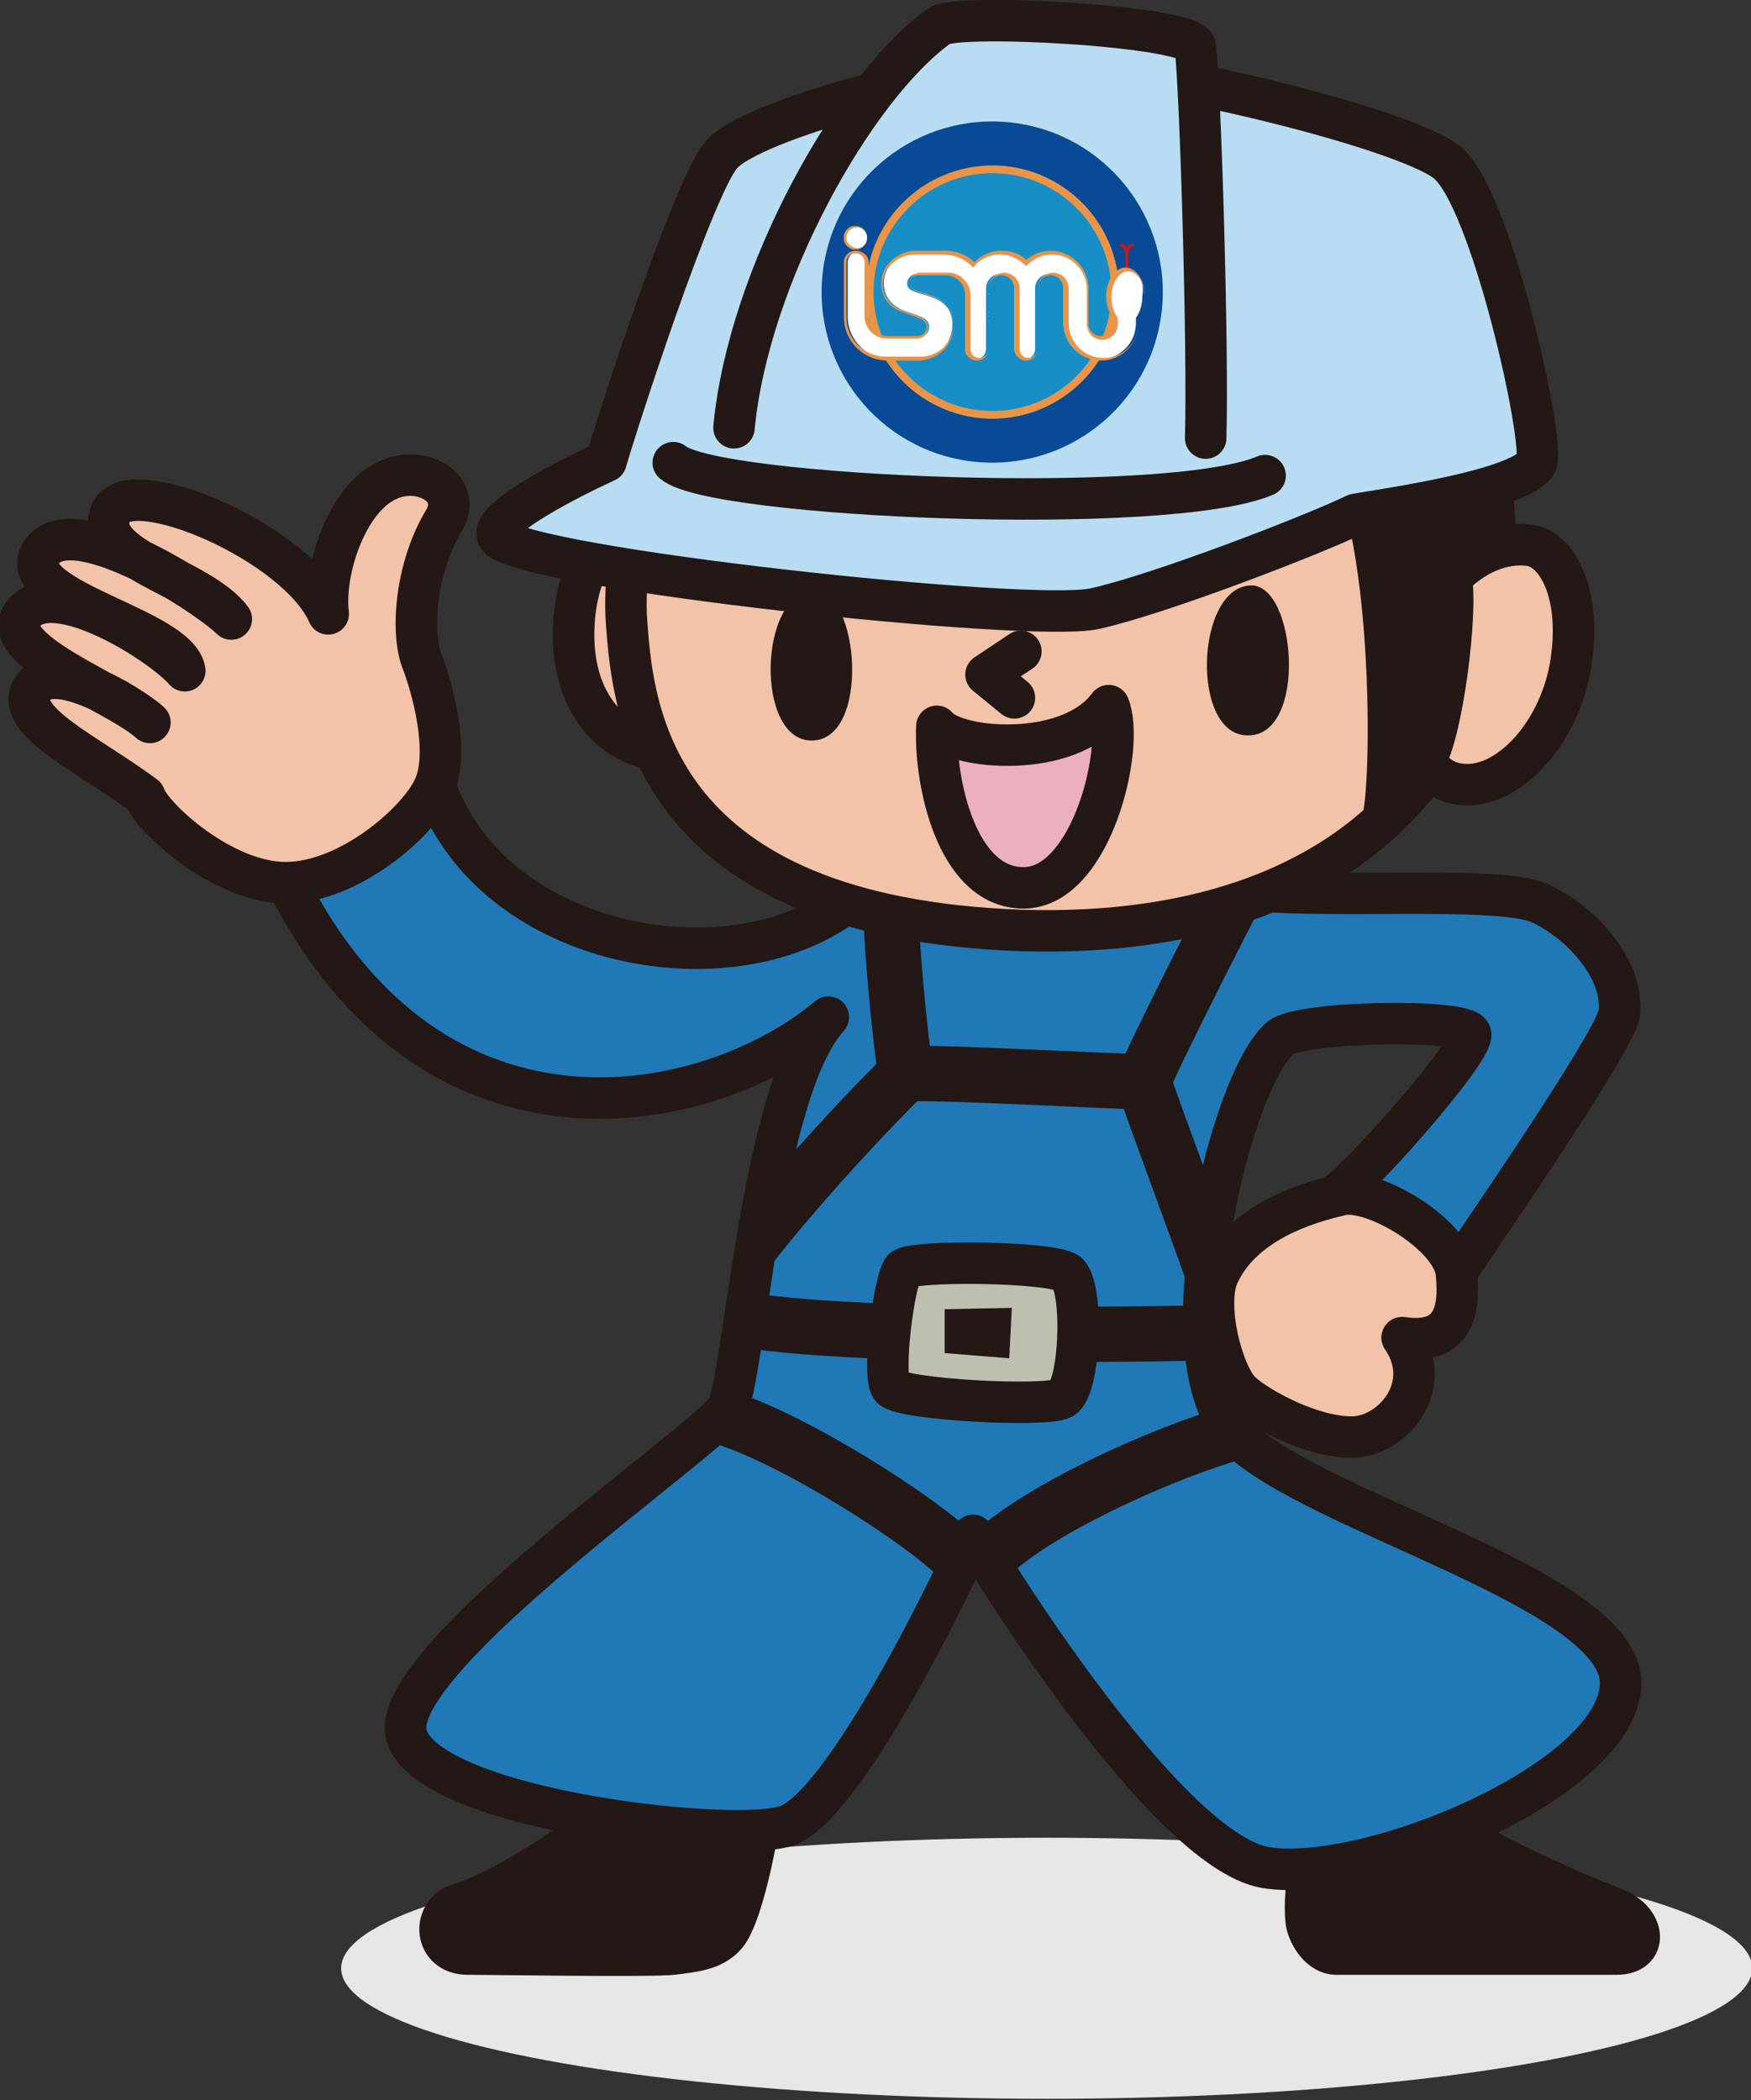 <svg xmlns="http://www.w3.org/2000/svg" xmlns:xlink="http://www.w3.org/1999/xlink" width="135.5" height="162.5" xml:space="preserve"><rect width="100%" height="100%" fill="#333333" stroke="none"/><ellipse fill="#E6E6E5" cx="81" cy="152.3" rx="54.6" ry="10.1"/><path fill="#231815" stroke="#231815" stroke-width="3.209" stroke-linecap="round" stroke-linejoin="round" stroke-miterlimit="10" d="M59 138.4c0 2-1.4 9.6-2.8 11.3-1 1.2-2.6 1.3-4.1 1.5s-14.3 0-15.9 0c-2.7 0-2.8-3.3-.6-3.9 3.8-1.1 12.6-6.9 14.8-10.2.7-1.2 8.6-.7 8.6 1.3zM103 139.9c-2 3.9-2.1 7.4-1.9 8.9.2 1 1.1 2.4 2.3 2.4h21.7c2.5 0 2.2-2.6-.1-3.5-2.5-1-13.8-5.5-15.8-9.1-1.9-3.6-5.1-.8-6.2 1.3z"/><defs><path id="a" d="M95.7 68.7c5.3 1 20.3-.3 23.5 1.2 3.4 1.6 6.5 5.3 6.1 8.5-.3 2.3-12.4 19.6-12.6 20.1-1.9 0-8.6-5.5-9.1-6.2 2.3-1.8 10.5-11.1 10.2-12.3-.3-1.2-13.1-1-14.7.3-3.8 3.1-9.2 24.8-3.4 30.8 5.9 6 30.3 12 29.7 19.4-.5 7.4-19.7 15.3-27.5 14-7.8-1.4-21.8-24.2-22.6-25.7-1.4 3.3-10 21.1-14.5 22.5-4.5 1.4-28.5-1.4-29.4-7.3-.8-5.9 23-22.3 24.8-24.9 1.4-2 2.6-24.6 7.9-30.4-9 7.6-30.4 12.3-41.9-10.4-4.7-9.2 10.4-10.5 11.5-7.4C38 73 55.3 76.5 64.6 70.5c3.7-2.4 11.2-4.2 15.2-4.3 3.9-.2 13 2 15.9 2.5z"/></defs><use xlink:href="#a" overflow="visible" fill="#2078B6"/><clipPath id="b"><use xlink:href="#a" overflow="visible"/></clipPath><path clip-path="url(#b)" fill="none" stroke="#231815" stroke-width="4.279" stroke-linecap="round" stroke-linejoin="round" stroke-miterlimit="10" d="M88.5 83.7c-2.5 0-16.2-.8-18.3-.6M97 66.6c-.8 1.4-8.3 16.1-8.5 17.1.5 1.7 6 16.3 6.5 18.2M69.1 66.9c-.7 1.9.7 14.8 1 16.2-1.7 1.5-14.8 15.2-15.7 19.4M54.2 109.3c4.8.3 19.9 9.8 21.2 12.7 1.9-4.4 18.9-11.7 23.5-11.8"/><path clip-path="url(#b)" fill="none" stroke="#231815" stroke-width="4.279" stroke-linecap="round" stroke-linejoin="round" stroke-miterlimit="10" d="M54.8 101.5c6.9 2.4 39.6 1.7 42.5 1.5"/><path clip-path="url(#b)" fill="#BDC0B1" stroke="#231815" stroke-width="3.209" stroke-linecap="round" stroke-linejoin="round" stroke-miterlimit="10" d="M69.9 98.2c-.7.7-1.7 8.4-.9 9.2.9.9 11.9 1.5 13.2.8 1.4-.7 1.7-8.6.4-9.7-1.3-.9-12-1-12.7-.3z"/><path clip-path="url(#b)" fill="#231815" d="M73.1 101.3v3.4l5 .4.2-3.9z"/><use xlink:href="#a" overflow="visible" fill="none" stroke="#231815" stroke-width="3.209" stroke-linecap="round" stroke-linejoin="round" stroke-miterlimit="10"/><path fill="#F2C2A9" stroke="#231815" stroke-width="3.209" stroke-linecap="round" stroke-linejoin="round" stroke-miterlimit="10" d="M112.7 98.5c.3 2.9-.2 5.6-4.2 5 2.6 3.8-.8 7.7-3.9 7.7-3.1 0-7.2-2.2-8.6-3.5-1.4-1.4-2.8-6.7-1.7-9.1 1.6-3.4 5.4-5.2 9.3-6.1 2.4-.8 8.8 3 9.1 6zM25.4 47.5c-.4-3.3 1.4-8.8 4.5-10.3 2.6-1.3 5.9.5 4.5 3-2.2 3.6-2.6 8.5-1.8 10.8.9 2.3 2.2 7.2 1 9.9s-6.6 7.4-11.5 7.4-10.4-5.1-10.9-6.7c-4.3-3.2-9.9-5.7-8.8-8.1 1.3-2.8 7.5.9 9.2 2.4-2.5-2.3-12-5.6-9.8-8.4 2.3-3 10.7 2.3 12.5 4.4-.5-3.3-13-5.5-11.2-9 2.1-3.8 12.6 2.9 14.8 5-2.5-3.3-10.9-4.7-9.3-8.3 1.5-3.1 14.4 2.4 16.8 7.9z"/><g><g stroke="#231815" stroke-width="3.209" stroke-linecap="round" stroke-linejoin="round" stroke-miterlimit="10"><path fill="#F2C2A9" d="M44.4 49.7c-.2-5.5 2.4-9.4 5.5-9.3 2.8.1 4.8 4.4 5 9 .2 4.5-.2 9-3.6 8.7-3.9-.4-6.7-3.5-6.9-8.4z"/><path fill="#F2C2A9" d="M115.4 46.8c-.6 4.8-2 10.7-8.4 16.7-5.3 4.9-14.1 8.9-27.9 8.5C50.6 71 49 55.2 48.5 48.3c-.6-6.9 2.7-27.4 29.1-27.8 26.4-.5 40.4 4.8 37.8 26.3z"/><path fill="#231815" d="M103.2 34.1c4.6 3.9 4.7 25.9 3.8 29.3 6.9-6.3 9.1-25.2 6.6-31.3-2.6-6.1-12.6-1-10.4 2z"/><path fill="#F2C2A9" d="M112.3 44.7c1.7-1.8 4-2.8 6.1-2.5 2.1.3 4.1 3.8 3.1 9.5-1 5.3-4.9 9.3-8.3 9-1.4-.1-2.3-.8-2.9-1.9 1.3-2.1 2.5-11.4 2-14.1z"/></g><path fill="#231815" d="M96.8 45.3c3.5-.1 4.4 11.6-.2 11.6-4.5.1-4.1-11.5.2-11.6zM63 45.7c3.5-.1 4.4 11.6-.2 11.6-4.4 0-4.1-11.5.2-11.6z"/><path fill="none" stroke="#231815" stroke-width="3.209" stroke-linecap="round" stroke-linejoin="round" stroke-miterlimit="10" d="m79 50.4-2.7 1.8 2.2 1.8"/><path fill="#ECAFBD" stroke="#231815" stroke-width="3.209" stroke-linecap="round" stroke-linejoin="round" stroke-miterlimit="10" d="M72.5 56.2c1.4 1.8 10.2 2.6 13.3-1.6 1.3 3.1-1.3 14.1-6.6 14.1-5.2 0-6.9-8.3-6.7-12.5z"/><g><path fill="#B8DDF2" stroke="#231815" stroke-width="3.209" stroke-linecap="round" stroke-linejoin="round" stroke-miterlimit="10" d="M46.9 35.7c-2.4 1.1-9.5 4.6-8.3 5.9 2.2 2.4 41 6.6 46.1 5.5 5-1.1 16.9-5.7 20.2-7.3 2.3-.4 13-1.9 14-4 .7-1.4-3.5-20.7-7-23.3C108.3 9.8 88.4 5 81.1 5 73.9 5 58 9.3 55.8 12c-2.2 2.6-8.2 21.2-8.9 23.7z"/><path fill="none" stroke="#231815" stroke-width="3.209" stroke-linecap="round" stroke-linejoin="round" stroke-miterlimit="10" d="M52.1 35.8c3.2 2.7 38.3 4.2 45.8 1"/><path fill="#B8DDF2" stroke="#231815" stroke-width="3.209" stroke-linecap="round" stroke-linejoin="round" stroke-miterlimit="10" d="M56.8 33.1C57.9 21.4 66.1 6.7 72.7 2c1.4-1 19.6 0 19.8 1.6.4 3.5 1 23.4.8 30.3"/><circle transform="rotate(-80.538 76.79 22.611)" fill="#084A95" cx="76.8" cy="22.6" r="13.2"/><path fill="#E99447" d="M86.6 22.6c0 5.4-4.4 9.8-9.8 9.8S67 28 67 22.6s4.4-9.8 9.8-9.8 9.8 4.4 9.8 9.8z"/><circle fill="#188EC6" cx="76.8" cy="22.6" r="9.2"/><path fill="#C31B1F" d="M87.7 18.9c-.2 0-.3 0-.4.1-.1.1-.1.1-.1.2 0-.1-.1-.1-.1-.2-.1-.1-.2-.2-.4-.1-.1 0-.1.1-.1.1 0 .1.1.1.1.1.1 0 .2 0 .2.1.1.1.2.4.2.6V21h.2V19.8c0-.2 0-.4.2-.6.1-.1.1-.1.2-.1s.1 0 .1-.1 0-.1-.1-.1z"/><path fill="#FFF" d="M87.2 20.8c-.8 0-1.4.9-1.4 2.1 0 .7.2 1.3.6 1.7v.4c0 .6-.5 1.1-1.1 1.1-.6 0-1.1-.5-1.1-1.1v-2.7c0-1.5-1.2-2.8-2.8-2.8-.7 0-1.4.3-1.9.8-.5-.5-1.2-.8-1.9-.8-.8 0-1.6.4-2.1.9-.6-.6-1.4-.9-2.3-.9H71c-1.2 0-2.6.9-2.6 2.4 0 1.3.9 1.9 1.7 2.2 1.3.4 1.8.6 1.8 1.2 0 .3-.2.8-.8.8h-2.3c-.9 0-1.6-.7-1.6-1.6v-4.2c0-.5-.4-.8-.8-.8-.5 0-.8.4-.8.8v4.2c0 1.8 1.5 3.3 3.3 3.3H71c1.3 0 2.7-1 2.7-2.7 0-1.6-1.2-2-2.2-2.3-1-.3-1.3-.4-1.3-.9 0-.3.3-.7.7-.7h2.2c.9 0 1.6.7 1.6 1.6V27c0 .5.4.8.8.8.5 0 .8-.4.8-.8v-4.7c0-.6.5-1.1 1.1-1.1.6 0 1.1.5 1.1 1.1V27c0 .5.4.8.8.8.5 0 .8-.4.8-.8v-4.7c0-.6.5-1.1 1.1-1.1.6 0 1.1.5 1.1 1.1V25c0 1.5 1.2 2.8 2.8 2.8 1.5 0 2.8-1.2 2.8-2.8v-.4c.3-.4.5-1 .5-1.7.2-1.2-.4-2.1-1.2-2.1z"/><path fill="#E99447" d="M66.2 19.4c-.5 0-.9.4-.9.9v4.2c0 1.9 1.5 3.4 3.4 3.4H71c1.4 0 2.8-1 2.8-2.8 0-1.7-1.5-2.2-2.2-2.4-1-.3-1.2-.4-1.2-.8 0-.3.2-.6.6-.6h2.2c.8 0 1.5.7 1.5 1.5V27c0 .5.4.9.9.9s.9-.4.9-.9v-4.7c0-.5.4-1 1-1 .5 0 1 .4 1 1V27c0 .5.4.9.9.9s.9-.4.9-.9v-4.7c0-.5.4-1 1-1 .5 0 1 .4 1 1V25c0 1.6 1.3 2.9 2.9 2.9 1.6 0 2.9-1.3 2.9-2.9v-.4c.3-.4.5-1 .5-1.7 0-1.2-.7-2.2-1.5-2.2s-1.5 1-1.5 2.2c0 .7.2 1.3.6 1.7v.4c0 .5-.4 1-1 1-.5 0-1-.4-1-1v-2.7c0-1.6-1.3-2.9-2.9-2.9-.7 0-1.4.3-1.9.7-.5-.5-1.2-.7-1.9-.7-.8 0-1.5.3-2.1.9-.6-.6-1.4-.9-2.3-.9h-2.2c-1.3 0-2.7 1-2.7 2.5s1.1 2.1 1.8 2.3c1.4.5 1.7.6 1.7 1.1 0 .3-.2.7-.7.7h-2.3c-.8 0-1.5-.7-1.5-1.5v-4.2c0-.5-.4-.9-1-.9zm-.7 5.1v-4.2c0-.4.3-.7.7-.7.4 0 .7.3.7.7v4.2c0 .9.8 1.7 1.7 1.7h2.3c.7 0 .9-.5.9-.9 0-.6-.5-.8-1.8-1.2-.6-.2-1.7-.8-1.7-2.1 0-1.4 1.3-2.3 2.5-2.3H73c.8 0 1.6.3 2.2.9l.1.1.1-.1c.5-.6 1.2-.9 2-.9.7 0 1.4.3 1.9.8l.1.1.1-.1c.5-.5 1.2-.8 1.9-.8 1.5 0 2.7 1.2 2.7 2.7v2.7c0 .6.5 1.2 1.2 1.2.6 0 1.2-.5 1.2-1.2v-.5c-.3-.4-.5-1-.5-1.6 0-1.1.6-2 1.3-2s1.3.9 1.3 2c0 .6-.2 1.2-.5 1.6v.4c0 1.5-1.2 2.7-2.7 2.7-1.5 0-2.7-1.2-2.7-2.7v-2.7c0-.6-.5-1.2-1.2-1.2-.6 0-1.2.5-1.2 1.2V27c0 .4-.3.7-.7.7-.4 0-.7-.3-.7-.7v-4.7c0-.6-.5-1.2-1.2-1.2-.6 0-1.2.5-1.2 1.2V27c0 .4-.3.7-.7.7-.4 0-.7-.3-.7-.7v-4.2c0-.9-.8-1.7-1.7-1.7h-2.2c-.5 0-.8.4-.8.8 0 .5.4.6 1.3.9 1 .3 2.1.8 2.1 2.2 0 1.7-1.4 2.6-2.6 2.6h-2.3c-2 .1-3.4-1.3-3.4-3.1z"/><path fill="#FFF" d="M67.1 18.4c0 .5-.4.9-.9.9s-.9-.4-.9-.9.4-.9.9-.9.9.4.9.9z"/><path fill="#E99447" d="M65.3 18.4c0 .5.4.9.9.9s.9-.4.9-.9-.4-.9-.9-.9c-.5-.1-.9.4-.9.9zm.2 0c0-.4.3-.8.8-.8.4 0 .8.3.8.8 0 .4-.3.8-.8.8-.5-.1-.8-.4-.8-.8z"/></g></g></svg>